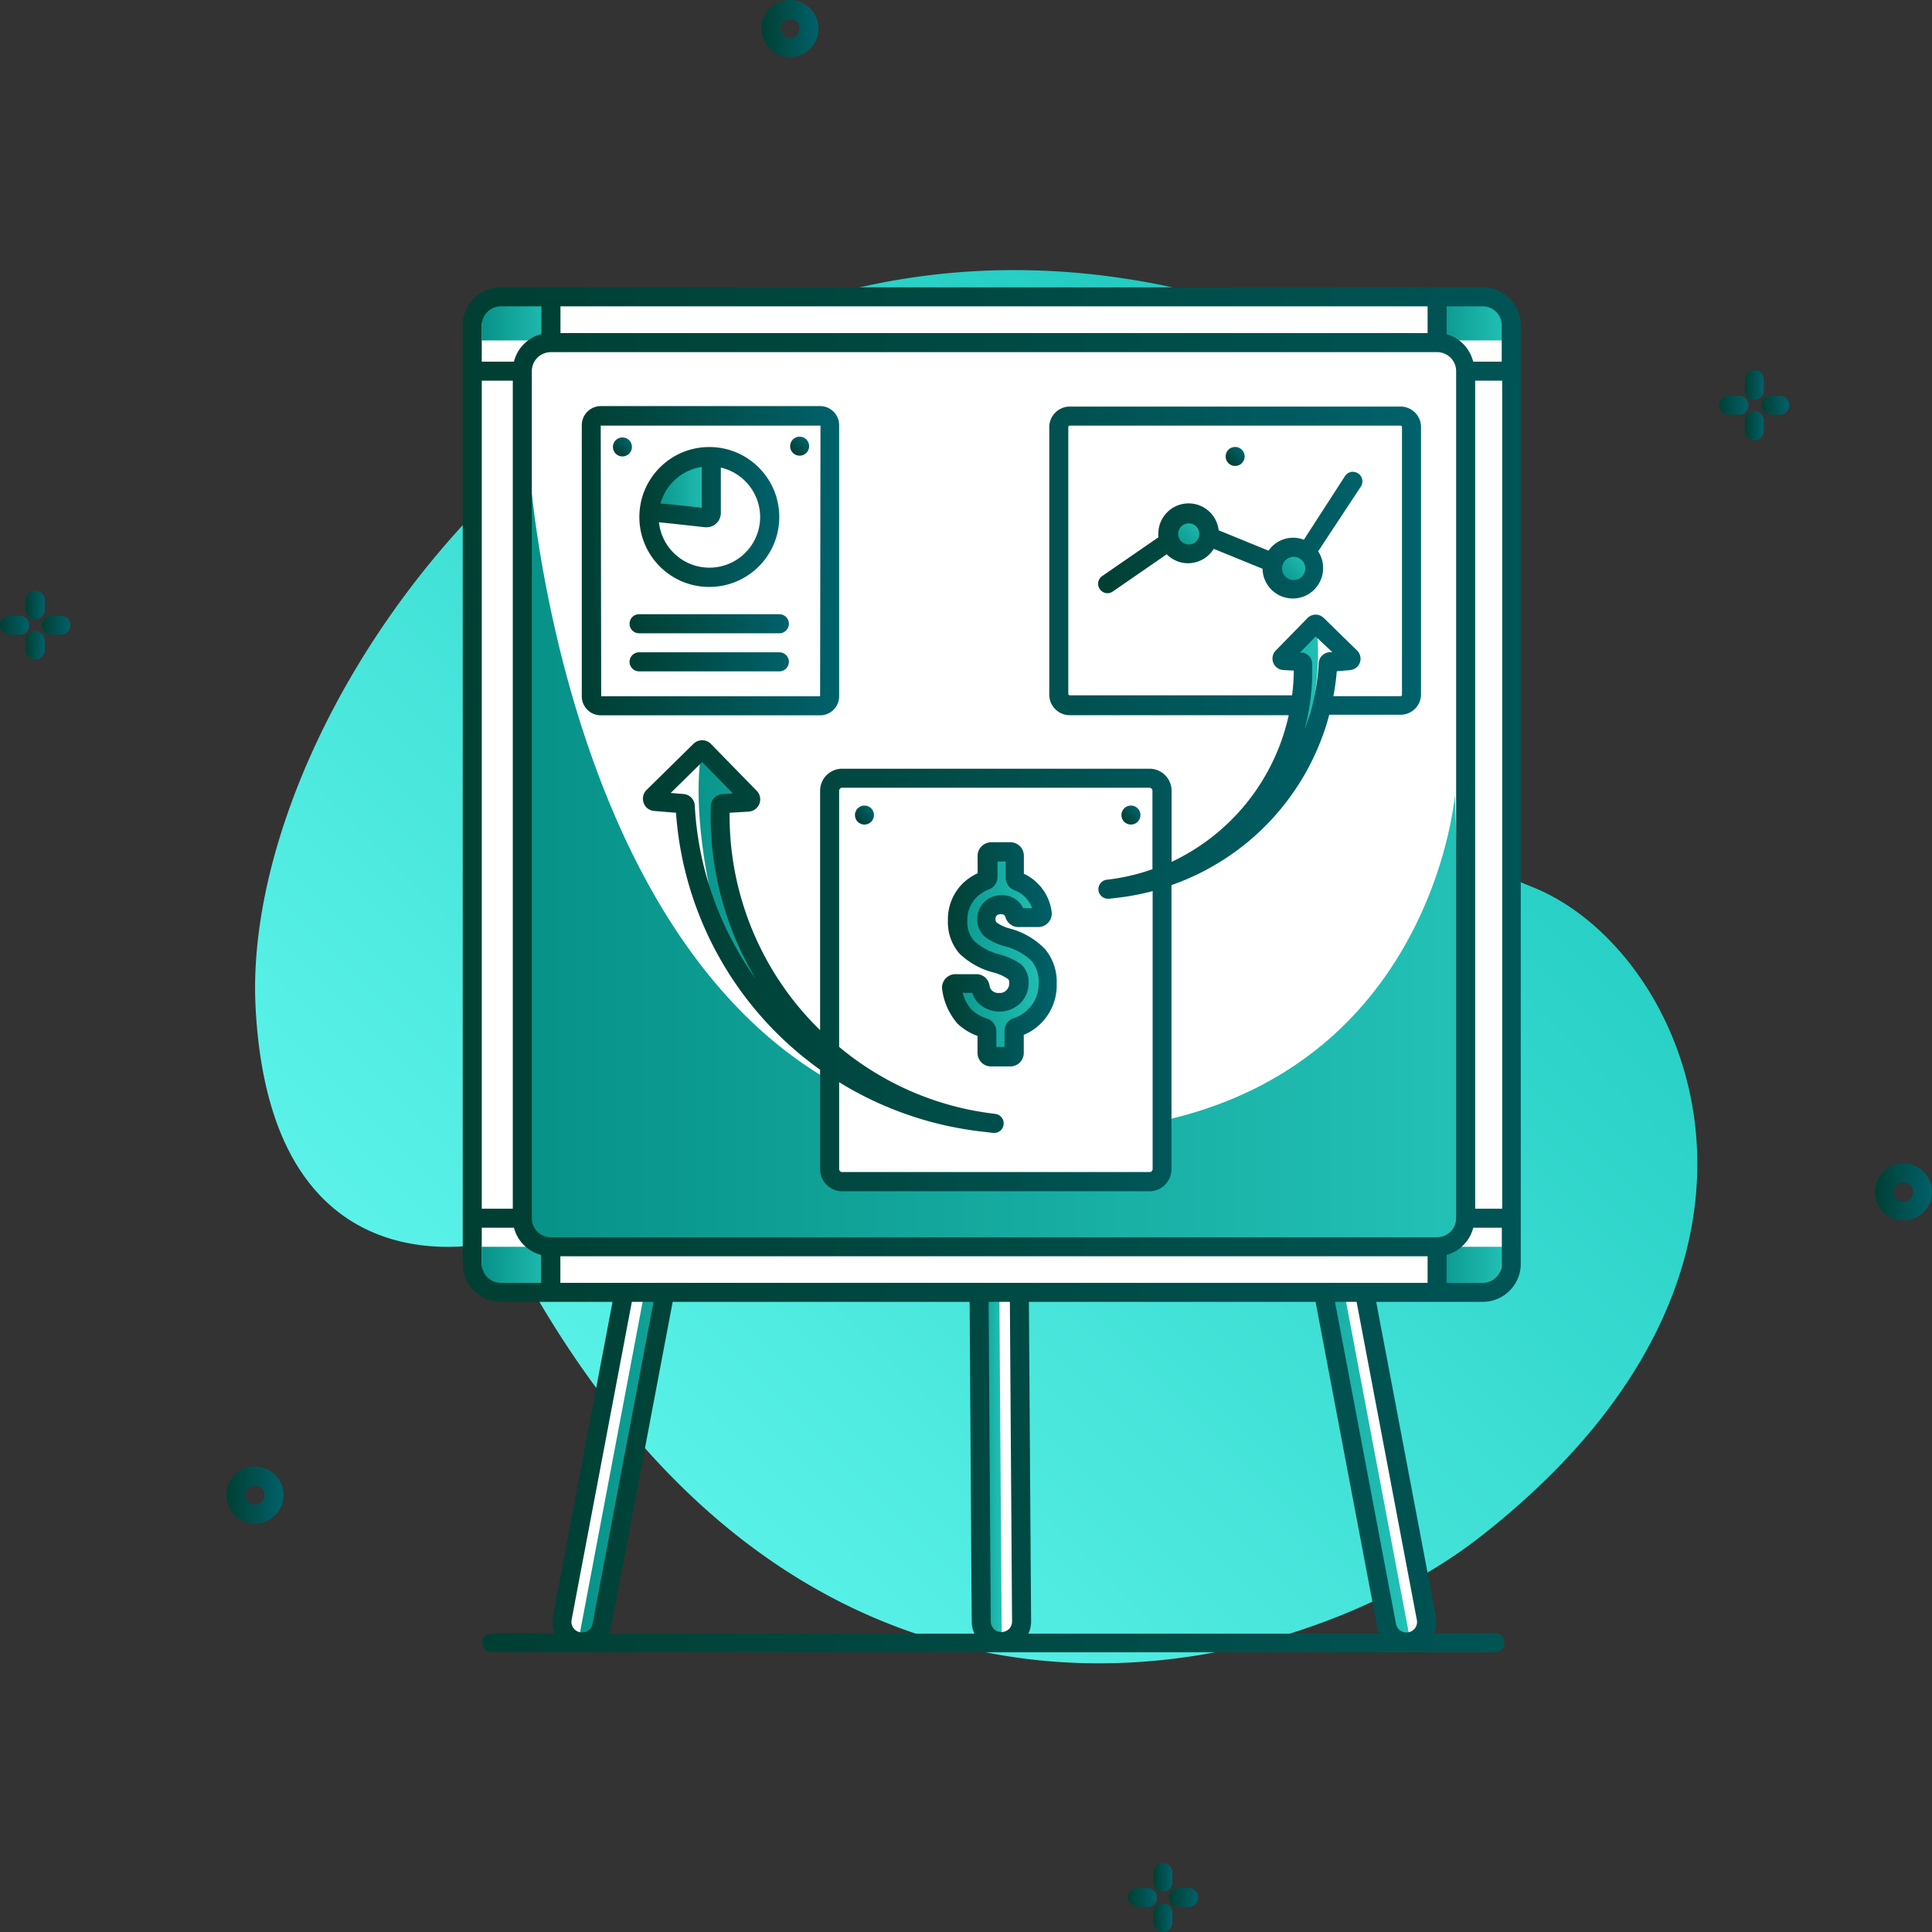 <svg xmlns="http://www.w3.org/2000/svg" xmlns:xlink="http://www.w3.org/1999/xlink" width="512" height="512" x="0" y="0" viewBox="0 0 609.809 609.809" style="enable-background:new 0 0 512 512" xml:space="preserve" class=""><rect x="0" y="0" width="609.809" height="609.809" fill="#333333" stroke="none"/><g><linearGradient id="c" x1="70.244" x2="189.585" y1="485.488" y2="604.818" gradientTransform="matrix(2.522 0 0 -2.522 3.335 1677.175)" gradientUnits="userSpaceOnUse"><stop stop-opacity="1" stop-color="#5af2e8" offset="0"></stop><stop stop-opacity="1" stop-color="#1dc8bd" offset="1"></stop></linearGradient><linearGradient id="a"><stop offset="0" stop-color="#003f32"></stop><stop offset="1" stop-color="#00616a"></stop></linearGradient><linearGradient xlink:href="#a" id="d" x1="28.059" x2="33.097" y1="475.348" y2="480.386" gradientTransform="matrix(2.522 0 0 -2.522 3.335 1677.175)" gradientUnits="userSpaceOnUse"></linearGradient><linearGradient xlink:href="#a" id="e" x1="95.032" x2="100.07" y1="658.9" y2="663.938" gradientTransform="matrix(2.522 0 0 -2.522 3.335 1677.175)" gradientUnits="userSpaceOnUse"></linearGradient><linearGradient xlink:href="#a" id="f" x1="234.358" x2="239.396" y1="513.282" y2="518.32" gradientTransform="matrix(2.522 0 0 -2.522 3.335 1677.175)" gradientUnits="userSpaceOnUse"></linearGradient><linearGradient xlink:href="#a" id="g" x1="-.652" x2="1.683" y1="585.577" y2="587.9" gradientTransform="matrix(2.522 0 0 -2.522 3.335 1677.175)" gradientUnits="userSpaceOnUse"></linearGradient><linearGradient xlink:href="#a" id="h" x1="1.949" x2="4.225" y1="588.12" y2="590.396" gradientTransform="matrix(2.522 0 0 -2.522 3.335 1677.175)" gradientUnits="userSpaceOnUse"></linearGradient><linearGradient xlink:href="#a" id="i" x1="4.56" x2="6.835" y1="585.604" y2="587.879" gradientTransform="matrix(2.522 0 0 -2.522 3.335 1677.175)" gradientUnits="userSpaceOnUse"></linearGradient><linearGradient xlink:href="#a" id="j" x1="1.944" x2="4.219" y1="583.079" y2="585.354" gradientTransform="matrix(2.522 0 0 -2.522 3.335 1677.175)" gradientUnits="userSpaceOnUse"></linearGradient><linearGradient xlink:href="#a" id="k" x1="214.487" x2="216.81" y1="613.098" y2="615.421" gradientTransform="matrix(2.522 0 0 -2.522 3.335 1677.175)" gradientUnits="userSpaceOnUse"></linearGradient><linearGradient xlink:href="#a" id="l" x1="217.066" x2="219.352" y1="615.653" y2="617.928" gradientTransform="matrix(2.522 0 0 -2.522 3.335 1677.175)" gradientUnits="userSpaceOnUse"></linearGradient><linearGradient xlink:href="#a" id="m" x1="219.703" x2="221.978" y1="613.111" y2="615.386" gradientTransform="matrix(2.522 0 0 -2.522 3.335 1677.175)" gradientUnits="userSpaceOnUse"></linearGradient><linearGradient xlink:href="#a" id="n" x1="217.101" x2="219.388" y1="610.567" y2="612.854" gradientTransform="matrix(2.522 0 0 -2.522 3.335 1677.175)" gradientUnits="userSpaceOnUse"></linearGradient><linearGradient xlink:href="#a" id="o" x1="140.482" x2="142.805" y1="426.338" y2="428.661" gradientTransform="matrix(2.522 0 0 -2.522 3.335 1677.175)" gradientUnits="userSpaceOnUse"></linearGradient><linearGradient xlink:href="#a" id="p" x1="143.072" x2="145.347" y1="428.894" y2="431.169" gradientTransform="matrix(2.522 0 0 -2.522 3.335 1677.175)" gradientUnits="userSpaceOnUse"></linearGradient><linearGradient xlink:href="#a" id="q" x1="145.663" x2="147.95" y1="426.386" y2="428.673" gradientTransform="matrix(2.522 0 0 -2.522 3.335 1677.175)" gradientUnits="userSpaceOnUse"></linearGradient><linearGradient xlink:href="#a" id="r" x1="143.077" x2="145.351" y1="423.839" y2="426.126" gradientTransform="matrix(2.522 0 0 -2.522 3.335 1677.175)" gradientUnits="userSpaceOnUse"></linearGradient><linearGradient id="b"><stop stop-opacity="1" stop-color="#079288" offset="0"></stop><stop stop-opacity="1" stop-color="#23c1b6" offset="1"></stop></linearGradient><linearGradient xlink:href="#b" id="s" x1="44.959" x2="124.747" y1="486.009" y2="565.786" gradientTransform="matrix(2.522 0 0 -2.522 3.343 1677.133)" gradientUnits="userSpaceOnUse"></linearGradient><linearGradient xlink:href="#b" id="t" x1="133.953" x2="188.788" y1="498.5" y2="553.335" gradientTransform="matrix(2.522 0 0 -2.522 3.357 1677.23)" gradientUnits="userSpaceOnUse"></linearGradient><linearGradient xlink:href="#b" id="u" x1="88.386" x2="156.358" y1="493.325" y2="561.297" gradientTransform="matrix(2.522 0 0 -2.522 3.336 1677.196)" gradientUnits="userSpaceOnUse"></linearGradient><linearGradient xlink:href="#b" id="v" x1="59.7" x2="66.978" y1="502.999" y2="510.276" gradientTransform="matrix(2.522 0 0 -2.522 3.335 1677.175)" gradientUnits="userSpaceOnUse"></linearGradient><linearGradient xlink:href="#b" id="w" x1="178.542" x2="185.819" y1="502.999" y2="510.276" gradientTransform="matrix(2.522 0 0 -2.522 3.335 1677.175)" gradientUnits="userSpaceOnUse"></linearGradient><linearGradient xlink:href="#b" id="x" x1="59.998" x2="66.68" y1="621.34" y2="628.022" gradientTransform="matrix(2.522 0 0 -2.522 3.335 1677.175)" gradientUnits="userSpaceOnUse"></linearGradient><linearGradient xlink:href="#b" id="y" x1="178.839" x2="185.521" y1="621.34" y2="628.022" gradientTransform="matrix(2.522 0 0 -2.522 3.335 1677.175)" gradientUnits="userSpaceOnUse"></linearGradient><linearGradient xlink:href="#b" id="z" x1="70.139" x2="155.41" y1="505.541" y2="590.824" gradientTransform="matrix(2.522 0 0 -2.522 3.335 1677.175)" gradientUnits="userSpaceOnUse"></linearGradient><linearGradient xlink:href="#b" id="A" x1="89.585" x2="101.814" y1="543.773" y2="556.002" gradientTransform="matrix(2.522 0 0 -2.522 3.335 1677.175)" gradientUnits="userSpaceOnUse"></linearGradient><linearGradient xlink:href="#b" id="B" x1="146.131" x2="167.503" y1="561.125" y2="582.497" gradientTransform="matrix(2.522 0 0 -2.522 3.335 1677.175)" gradientUnits="userSpaceOnUse"></linearGradient><linearGradient xlink:href="#b" id="C" x1="116.131" x2="131.246" y1="537.885" y2="552.999" gradientTransform="matrix(2.522 0 0 -2.522 3.335 1677.175)" gradientUnits="userSpaceOnUse"></linearGradient><linearGradient xlink:href="#b" id="D" x1="145.586" x2="149.266" y1="596.412" y2="600.092" gradientTransform="matrix(2.522 0 0 -2.522 3.335 1677.175)" gradientUnits="userSpaceOnUse"></linearGradient><linearGradient xlink:href="#b" id="E" x1="158.687" x2="162.367" y1="592.053" y2="595.733" gradientTransform="matrix(2.522 0 0 -2.522 3.335 1677.175)" gradientUnits="userSpaceOnUse"></linearGradient><linearGradient xlink:href="#b" id="F" x1="81.549" x2="88.689" y1="599.504" y2="606.644" gradientTransform="matrix(2.522 0 0 -2.522 3.335 1677.175)" gradientUnits="userSpaceOnUse"></linearGradient><linearGradient xlink:href="#a" id="G" x1="70.56" x2="104.616" y1="577.776" y2="611.832" gradientTransform="matrix(2.522 0 0 -2.522 3.335 1677.175)" gradientUnits="userSpaceOnUse"></linearGradient><linearGradient xlink:href="#a" id="H" x1="94.723" x2="179.86" y1="524.096" y2="609.244" gradientTransform="matrix(2.522 0 0 -2.522 3.335 1677.175)" gradientUnits="userSpaceOnUse"></linearGradient><linearGradient xlink:href="#a" id="I" x1="115.942" x2="131.866" y1="537.573" y2="553.485" gradientTransform="matrix(2.522 0 0 -2.522 3.335 1677.175)" gradientUnits="userSpaceOnUse"></linearGradient><linearGradient xlink:href="#a" id="J" x1="81.252" x2="93.636" y1="594.083" y2="606.467" gradientTransform="matrix(2.522 0 0 -2.522 3.335 1677.175)" gradientUnits="userSpaceOnUse"></linearGradient><linearGradient xlink:href="#a" id="K" x1="152.41" x2="154.09" y1="607.012" y2="608.692" gradientTransform="matrix(2.522 0 0 -2.522 3.335 1677.175)" gradientUnits="userSpaceOnUse"></linearGradient><linearGradient xlink:href="#a" id="L" x1="106.014" x2="107.705" y1="562.128" y2="563.819" gradientTransform="matrix(2.522 0 0 -2.522 3.335 1677.175)" gradientUnits="userSpaceOnUse"></linearGradient><linearGradient xlink:href="#a" id="M" x1="75.732" x2="77.411" y1="608.203" y2="609.883" gradientTransform="matrix(2.522 0 0 -2.522 3.335 1677.175)" gradientUnits="userSpaceOnUse"></linearGradient><linearGradient xlink:href="#a" id="N" x1="82.202" x2="92.665" y1="576.918" y2="587.38" gradientTransform="matrix(2.522 0 0 -2.522 3.335 1677.175)" gradientUnits="userSpaceOnUse"></linearGradient><linearGradient xlink:href="#a" id="O" x1="82.202" x2="92.665" y1="581.682" y2="592.145" gradientTransform="matrix(2.522 0 0 -2.522 3.335 1677.175)" gradientUnits="userSpaceOnUse"></linearGradient><linearGradient xlink:href="#a" id="P" x1="142.682" x2="166.117" y1="584.851" y2="608.286" gradientTransform="matrix(2.522 0 0 -2.522 3.335 1677.175)" gradientUnits="userSpaceOnUse"></linearGradient><linearGradient xlink:href="#a" id="Q" x1="48.567" x2="197.214" y1="469.357" y2="618.004" gradientTransform="matrix(2.522 0 0 -2.522 3.335 1677.175)" gradientUnits="userSpaceOnUse"></linearGradient><linearGradient xlink:href="#a" id="R" x1="97.903" x2="99.594" y1="608.293" y2="609.984" gradientTransform="matrix(2.522 0 0 -2.522 3.335 1677.175)" gradientUnits="userSpaceOnUse"></linearGradient><linearGradient xlink:href="#a" id="S" x1="139.363" x2="141.054" y1="562.128" y2="563.819" gradientTransform="matrix(2.522 0 0 -2.522 3.335 1677.175)" gradientUnits="userSpaceOnUse"></linearGradient><path fill="url(#c)" d="M162.395 396.947a8.562 8.562 0 0 0-9.012-4.416c-17.724 3.004-68.761 4.566-72.726-74.889-4.806-96.338 111.989-260.867 283.486-228.153 137.733 26.285 34.906 157.319 119.288 190.393 49.386 19.346 94.025 118.567-15.651 204.752-59.238 46.591-211.57 87.775-305.385-87.687z" opacity="1" data-original="url(#c)" class=""></path><path fill="url(#a)" d="M80.477 480.908a9.012 9.012 0 1 1 0-18.024 9.012 9.012 0 0 1 0 18.024zm0-12.016a3.004 3.004 0 1 0 0 6.008 3.004 3.004 0 0 0 0-6.008z" opacity="1" data-original="url(#a)" class=""></path><path fill="url(#a)" d="M249.331 18.024a9.012 9.012 0 1 1 0-18.024 9.012 9.012 0 0 1 0 18.024zm0-12.016a3.004 3.004 0 1 0 0 6.008 3.004 3.004 0 0 0 0-6.008z" opacity="1" data-original="url(#a)" class=""></path><path fill="url(#a)" d="M600.797 385.231a9.012 9.012 0 1 1 0-18.024 9.012 9.012 0 0 1 0 18.024zm0-12.016a3.004 3.004 0 1 0 0 6.008 3.004 3.004 0 0 0 0-6.008z" opacity="1" data-original="url(#a)" class=""></path><path fill="url(#a)" d="M9.252 197.332a3.004 3.004 0 0 0-3.004-3.004H3.004a3.004 3.004 0 0 0 0 6.008h3.244a3.004 3.004 0 0 0 3.004-3.004z" opacity="1" data-original="url(#a)" class=""></path><path fill="url(#a)" d="M11.115 195.469a3.004 3.004 0 0 0 3.004-3.004v-3.214a3.004 3.004 0 0 0-3.004-2.764 3.004 3.004 0 0 0-3.004 2.764v3.244a3.003 3.003 0 0 0 3.004 2.974z" opacity="1" data-original="url(#a)" class=""></path><path fill="url(#a)" d="M19.195 194.328h-3.244a3.004 3.004 0 0 0-2.764 3.004 3.004 3.004 0 0 0 2.764 3.004h3.244a3.004 3.004 0 0 0 0-6.008z" opacity="1" data-original="url(#a)" class=""></path><path fill="url(#a)" d="M11.115 199.164a3.004 3.004 0 0 0-3.004 3.004v3.244a3.004 3.004 0 0 0 3.004 2.764 3.004 3.004 0 0 0 3.004-2.764v-3.244a3.004 3.004 0 0 0-3.004-3.004z" opacity="1" data-original="url(#a)" class=""></path><path fill="url(#a)" d="M551.862 127.91a3.004 3.004 0 0 0-3.004-3.004h-3.244a3.004 3.004 0 0 0 0 6.008h3.244a3.004 3.004 0 0 0 3.004-3.004z" opacity="1" data-original="url(#a)" class=""></path><path fill="url(#a)" d="M553.725 126.167a3.004 3.004 0 0 0 3.004-3.004v-3.334a3.004 3.004 0 0 0-6.008 0v3.334a3.003 3.003 0 0 0 3.004 3.004z" opacity="1" data-original="url(#a)" class=""></path><path fill="url(#a)" d="M561.745 124.906h-3.004a3.004 3.004 0 0 0-2.764 3.004 3.004 3.004 0 0 0 2.764 3.004h3.004a3.004 3.004 0 0 0 0-6.008z" opacity="1" data-original="url(#a)" class=""></path><path fill="url(#a)" d="M553.725 129.772a3.004 3.004 0 0 0-3.004 3.004v3.244a3.004 3.004 0 0 0 6.008 0v-3.244a3.004 3.004 0 0 0-3.004-3.004z" opacity="1" data-original="url(#a)" class=""></path><path fill="url(#a)" d="M365.225 598.935a3.004 3.004 0 0 0-3.004-3.004h-3.244a3.004 3.004 0 0 0 0 6.008h3.244a3.004 3.004 0 0 0 3.004-3.004z" opacity="1" data-original="url(#a)" class=""></path><path fill="url(#a)" d="M367.057 597.072a3.004 3.004 0 0 0 3.004-3.004v-3.214a3.005 3.005 0 0 0-3.004-2.794 3.004 3.004 0 0 0-3.004 2.794v3.214a3.004 3.004 0 0 0 3.004 3.004z" opacity="1" data-original="url(#a)" class=""></path><path fill="url(#a)" d="M375.168 595.931h-3.244a3.004 3.004 0 0 0 0 6.008h3.244a3.004 3.004 0 0 0 0-6.008z" opacity="1" data-original="url(#a)" class=""></path><path fill="url(#a)" d="M367.057 600.797a3.004 3.004 0 0 0-3.004 3.004v3.244a3.004 3.004 0 0 0 3.004 2.764 3.004 3.004 0 0 0 3.004-2.764v-3.244a3.004 3.004 0 0 0-3.004-3.004z" opacity="1" data-original="url(#a)" class=""></path><path fill="#ffffff" d="M250.99 190.862 190.128 512.04a7.48 7.48 0 0 1-8.742 5.957 5.256 5.256 0 0 1-4.186-6.144l61.275-323.362a6.368 6.368 0 0 1 7.443-5.071 6.368 6.368 0 0 1 5.072 7.442z" opacity="1" data-original="#ffffff" class=""></path><path fill="url(#b)" d="m251.98 186.107-62.511 329.885a3.785 3.785 0 0 1-4.424 3.014 2.643 2.643 0 0 1-2.105-3.089l62.724-331.006a3.215 3.215 0 0 1 6.316 1.196z" opacity="1" data-original="url(#b)" class=""></path><path fill="#ffffff" d="m389.191 188.44 61.298 323.48a5.257 5.257 0 0 1-4.186 6.144 7.48 7.48 0 0 1-8.742-5.957l-60.884-321.296a6.369 6.369 0 1 1 12.514-2.371z" opacity="1" data-original="#ffffff" class=""></path><path fill="url(#b)" d="m382.051 184.958 62.724 331.006a2.643 2.643 0 0 1-2.105 3.089 3.786 3.786 0 0 1-4.424-3.014l-62.511-329.885a3.214 3.214 0 1 1 6.316-1.196z" opacity="1" data-original="url(#b)" class=""></path><path fill="#ffffff" d="m320.27 183.852 2.24 329.109a5.258 5.258 0 0 1-5.221 5.293 7.48 7.48 0 0 1-7.531-7.429l-2.225-326.886a6.369 6.369 0 0 1 12.737-.087z" opacity="1" data-original="#ffffff" class=""></path><path fill="url(#b)" d="m313.881 179.002 2.294 336.979a2.643 2.643 0 0 1-2.625 2.661 3.786 3.786 0 0 1-3.811-3.759l-2.286-335.838a3.214 3.214 0 1 1 6.428-.043z" opacity="1" data-original="url(#b)" class=""></path><path fill="#ffffff" d="M158.07 93.694h309.921a9.012 9.012 0 0 1 9.012 9.012v296.163a9.012 9.012 0 0 1-9.012 9.012H158.07a9.012 9.012 0 0 1-9.012-9.012V102.706a9.012 9.012 0 0 1 9.012-9.012z" opacity="1" data-original="#ffffff" class=""></path><path fill="url(#b)" d="M175.613 393.522h-23.551v13.158h20.547z" opacity="1" data-original="url(#b)" class=""></path><path fill="url(#b)" d="M475.351 393.522h-23.552v13.158h20.548z" opacity="1" data-original="url(#b)" class=""></path><path fill="url(#b)" d="M175.613 107.453h-23.551V94.295h20.547z" opacity="1" data-original="url(#b)" class=""></path><path fill="url(#b)" d="M475.351 107.453h-23.552V94.295h20.548z" opacity="1" data-original="url(#b)" class=""></path><path fill="url(#b)" d="M167.022 147.195s13.037 200.456 148.006 209.798 144.191-106.071 144.191-106.071l4.356 133.587s-3.004 9.012-10.123 9.012H172.609a14.298 14.298 0 0 1-7.75-13.308c0-9.942 2.163-233.018 2.163-233.018z" opacity="1" data-original="url(#b)" class=""></path><g fill="#fff"><path d="M265.823 245.636h96.969a3.965 3.965 0 0 1 3.965 3.965v119.378a3.965 3.965 0 0 1-3.965 3.965h-96.969a3.965 3.965 0 0 1-3.965-3.965V249.601a3.964 3.964 0 0 1 3.965-3.965zM445.521 134.819v84.803a3.455 3.455 0 0 1-3.455 3.455H337.648a3.455 3.455 0 0 1-3.455-3.455v-84.803a3.455 3.455 0 0 1 3.455-3.455h104.419a3.455 3.455 0 0 1 3.454 3.455zM189.491 131.334h69.512a2.854 2.854 0 0 1 2.854 2.854v85.553a2.854 2.854 0 0 1-2.854 2.854h-69.512a2.854 2.854 0 0 1-2.854-2.854v-85.553a2.855 2.855 0 0 1 2.854-2.854z" fill="#ffffff" opacity="1" data-original="#ffffff" class=""></path><path d="M228.303 253.626a.93.93 0 0 0-.841.871c-1.624 50.851 36.053 94.436 86.605 100.183l-3.304-.391c-51.622-5.804-91.535-47.988-94.475-99.852a.87.87 0 0 0-.781-.811l-8.742-.751a.842.842 0 0 1-.541-1.472l14.81-14.509a.902.902 0 0 1 1.232 0l14.419 14.81a.872.872 0 0 1-.571 1.472z" fill="#ffffff" opacity="1" data-original="#ffffff" class=""></path></g><path fill="url(#b)" d="M228.303 298.055s-10.724-34.666-7.029-60.08a.87.87 0 0 1 1.502-.48l13.969 14.359a.842.842 0 0 1-.48 1.442l-9.883 1.532a.842.842 0 0 0-.721.841 104.088 104.088 0 0 0 45.691 83.931c-.002.001-24.725-7.419-43.049-41.545z" opacity="1" data-original="url(#b)" class=""></path><path fill="#ffffff" d="M410.645 208.957a.63.63 0 0 1 .601.601c1.138 36.095-25.61 67.025-61.492 71.104l2.343-.27c36.619-4.157 64.912-34.099 66.989-70.894a.6.6 0 0 1 .571-.571l6.188-.511a.632.632 0 0 0 .391-1.052l-10.514-10.304a.63.63 0 0 0-.871 0l-10.244 10.514a.6.6 0 0 0 .391 1.051z" opacity="1" data-original="#ffffff" class=""></path><path fill="url(#b)" d="M410.495 240.469s7.6-24.603 4.987-42.627a.63.63 0 0 0-1.051-.33l-9.943 10.184a.601.601 0 0 0 .36 1.022l6.999 1.081a.662.662 0 0 1 .541.601 73.989 73.989 0 0 1-32.443 59.569c-.001-.001 17.572-5.258 30.55-29.5z" opacity="1" data-original="url(#b)" class=""></path><path fill="url(#b)" d="M311.423 267.895v8.471s-14.149 6.398-9.282 19.015a17.724 17.724 0 0 0 18.204 11.085s3.004 12.016-5.227 11.355-6.939-6.519-6.939-6.519h-8.682s2.674 11.445 10.664 14.149l.691 9.463 8.742-.27 1.382-9.463s9.823-4.957 9.583-13.488a18.324 18.324 0 0 0-12.647-16.612c-6.429-2.283-9.673-8.141-1.893-10.063 0 0 4.656 1.382 5.137 4.626l8.682-.33s-.811-9.733-6.008-11.535-3.875-10.093-3.875-10.093z" opacity="1" data-original="url(#b)" class=""></path><circle cx="375.168" cy="168.283" r="6.549" fill="url(#D)" opacity="1" data-original="url(#D)"></circle><circle cx="408.212" cy="179.278" r="6.549" fill="url(#E)" opacity="1" data-original="url(#E)"></circle><path fill="url(#b)" d="M224.518 144.612v17.333a1.503 1.503 0 0 1-1.652 1.502c-4.626-.541-17.273-1.953-17.303-1.772a20.093 20.093 0 0 1 7.149-13.067 15.916 15.916 0 0 1 11.806-3.996z" opacity="1" data-original="url(#b)" class=""></path><path fill="url(#a)" d="M264.861 219.772v-85.584a6.008 6.008 0 0 0-6.008-6.008h-69.362a6.009 6.009 0 0 0-5.858 6.008v85.584a6.008 6.008 0 0 0 5.858 6.008h69.512a6.008 6.008 0 0 0 5.858-6.008zm-6.008 0h-69.092l-.15-85.433h69.362z" opacity="1" data-original="url(#a)" class=""></path><path fill="url(#a)" d="M442.066 128.33H337.678a6.49 6.49 0 0 0-6.489 6.459v84.502a6.49 6.49 0 0 0 6.489 6.459h69.092a67.078 67.078 0 0 1-36.979 46.291v-22.44a6.969 6.969 0 0 0-6.969-6.969h-96.999a6.969 6.969 0 0 0-6.969 6.969v75.55a94.596 94.596 0 0 1-28.568-68.611l6.008-.361a3.875 3.875 0 0 0 2.553-6.579l-14.449-14.78a3.73 3.73 0 0 0-2.704-1.172 3.97 3.97 0 0 0-2.764 1.081l-14.84 14.599a3.902 3.902 0 0 0-.931 4.085 3.815 3.815 0 0 0 3.304 2.553l6.909.571a109.047 109.047 0 0 0 45.48 81.108v31.392a6.969 6.969 0 0 0 6.969 6.969h96.969a6.969 6.969 0 0 0 6.969-6.969v-89.669a78.31 78.31 0 0 0 49.806-53.771h22.5a6.46 6.46 0 0 0 6.459-6.308v-84.502a6.457 6.457 0 0 0-6.458-6.457zM219.291 254.257a3.845 3.845 0 0 0-3.515-3.635l-4.085-.33 9.943-9.763 9.673 9.913-3.274.21a3.845 3.845 0 0 0-3.665 3.725 99.694 99.694 0 0 0 14.179 54.582 103.387 103.387 0 0 1-19.256-54.702zm144.522 114.722a.96.96 0 0 1-.961.961h-97.029a.96.96 0 0 1-.961-.961v-27.396a109.308 109.308 0 0 0 40.854 15.02c1.532.24 3.004.451 4.566.601l1.472.18 1.712.21c.11.014.221.014.33 0a3.004 3.004 0 0 0 3.004-3.004 3.005 3.005 0 0 0-2.674-3.004l-2.493-.33c-2.013-.3-4.025-.631-6.008-1.051a93.573 93.573 0 0 1-40.764-19.766v-80.837a.96.96 0 0 1 .961-.961h96.969a.96.96 0 0 1 .961.961v24.753a65.813 65.813 0 0 1-14.269 3.304 3.009 3.009 0 0 0 .33 6.008h.33l2.343-.27a77.778 77.778 0 0 0 11.325-2.133zm48.063-139.054c.36-1.412.691-3.004.961-4.296.391-1.983.721-3.995.931-6.008.372-3.381.502-6.784.391-10.184a3.575 3.575 0 0 0-3.395-3.485h-.421l4.927-5.047 5.287 4.957h-1.021a3.694 3.694 0 0 0-3.304 3.425 72.767 72.767 0 0 1-1.292 10.274 79.76 79.76 0 0 1-1.472 6.008c-.571 1.502-1.021 2.944-1.532 4.356zm30.641-10.634a.451.451 0 0 1-.451.451h-21.208c.499-2.603.86-5.23 1.081-7.87l4.146-.36a3.605 3.605 0 0 0 2.253-6.188l-10.514-10.274a3.664 3.664 0 0 0-2.583-1.051 3.606 3.606 0 0 0-2.553 1.081l-10.154 10.394a3.635 3.635 0 0 0 2.403 6.008l3.425.18a61.267 61.267 0 0 1-.541 7.81h-70.143a.48.48 0 0 1-.481-.451v-84.232a.482.482 0 0 1 .481-.451h104.388c.249 0 .451.202.451.451z" opacity="1" data-original="url(#a)" class=""></path><path fill="url(#a)" d="M318.933 293.129a12.833 12.833 0 0 1-4.356-1.953s-.36-.3-.36-1.081a1.38 1.38 0 0 1 .391-1.111 1.773 1.773 0 0 1 1.322-.421c.721 0 .961.21 1.051.3.196.215.34.472.421.751a4.266 4.266 0 0 0 4.055 3.004h6.278a4.263 4.263 0 0 0 3.184-1.472 4.111 4.111 0 0 0 1.021-3.274 15.167 15.167 0 0 0-4.806-9.402 14.212 14.212 0 0 0-3.965-2.674v-5.708a4.236 4.236 0 0 0-4.206-4.236h-6.188a4.355 4.355 0 0 0-4.205 4.777v5.017a16.842 16.842 0 0 0-4.716 3.214 15.98 15.98 0 0 0-4.656 11.746 15.022 15.022 0 0 0 3.575 10.304 24.03 24.03 0 0 0 10.664 6.008 14.788 14.788 0 0 1 4.656 2.043c.343.286.513.729.451 1.172a3.002 3.002 0 0 1-.871 2.403 2.793 2.793 0 0 1-2.253.871 3.003 3.003 0 0 1-2.343-.781 2.732 2.732 0 0 1-.751-1.562 4.146 4.146 0 0 0-4.085-3.575h-6.609a4.235 4.235 0 0 0-4.236 4.926 20.493 20.493 0 0 0 4.866 10.724 18.173 18.173 0 0 0 6.278 3.845v5.377a4.236 4.236 0 0 0 4.206 4.236h6.188a4.235 4.235 0 0 0 4.206-4.236v-5.738a16.1 16.1 0 0 0 5.227-3.425 16.945 16.945 0 0 0 5.167-12.677 16.129 16.129 0 0 0-3.635-10.904 24.051 24.051 0 0 0-10.966-6.488zm5.287 25.684a10.864 10.864 0 0 1-4.146 2.523 4.176 4.176 0 0 0-3.004 3.965v5.137h-2.583v-4.927a4.265 4.265 0 0 0-3.004-4.055 12.016 12.016 0 0 1-5.047-3.004 12.604 12.604 0 0 1-2.583-5.077h3.004a8.383 8.383 0 0 0 2.193 3.455 9.552 9.552 0 0 0 13.037-.21 9.01 9.01 0 0 0 2.583-6.609 7.361 7.361 0 0 0-2.553-5.768 21.42 21.42 0 0 0-6.699-3.004 18.808 18.808 0 0 1-8.081-4.386 9.01 9.01 0 0 1-2.013-6.278 10.007 10.007 0 0 1 3.004-7.45 10.84 10.84 0 0 1 3.725-2.343 4.207 4.207 0 0 0 2.794-3.965v-4.897h2.583v5.167a4.234 4.234 0 0 0 2.824 3.935 9.34 9.34 0 0 1 5.527 5.647h-2.824a7.158 7.158 0 0 0-1.682-2.283 7.417 7.417 0 0 0-5.077-1.832 7.72 7.72 0 0 0-5.467 2.103 7.357 7.357 0 0 0-2.253 5.437 6.967 6.967 0 0 0 2.433 5.617 18.026 18.026 0 0 0 6.429 3.004 18.625 18.625 0 0 1 8.321 4.656 10.154 10.154 0 0 1 2.163 6.969 10.964 10.964 0 0 1-3.604 8.473z" opacity="1" data-original="url(#a)" class=""></path><path fill="url(#a)" d="M223.887 185.256c12.194 0 22.079-9.885 22.079-22.079s-9.885-22.079-22.079-22.079-22.079 9.885-22.079 22.079v.03c0 12.177 9.872 22.049 22.049 22.049zm16.041-22.05c-.024 8.843-7.212 15.992-16.055 15.967-8.17-.022-15.012-6.192-15.877-14.315 2.493.24 7.059.721 14.509 1.562h.511a4.476 4.476 0 0 0 3.004-1.142 4.567 4.567 0 0 0 1.502-3.364v-14.329a16.073 16.073 0 0 1 12.406 15.621zm-18.414-15.83v12.887c-6.218-.691-10.304-1.142-13.037-1.322a15.978 15.978 0 0 1 13.037-11.565z" opacity="1" data-original="url(#a)" class=""></path><circle cx="389.857" cy="144.071" r="3.004" fill="url(#K)" opacity="1" data-original="url(#K)"></circle><circle cx="272.852" cy="257.261" r="3.004" fill="url(#L)" opacity="1" data-original="url(#L)"></circle><circle cx="196.461" cy="141.067" r="3.004" fill="url(#M)" opacity="1" data-original="url(#M)"></circle><path fill="url(#a)" d="M245.996 205.893h-44.279a3.004 3.004 0 0 0 0 6.008h44.279a3.004 3.004 0 0 0 0-6.008z" opacity="1" data-original="url(#a)" class=""></path><path fill="url(#a)" d="M201.718 199.885h44.279a3.004 3.004 0 0 0 0-6.008h-44.279a3.004 3.004 0 0 0 0 6.008z" opacity="1" data-original="url(#a)" class=""></path><path fill="url(#a)" d="M426.986 148.908a3.003 3.003 0 0 0-2.493 1.412l-12.947 20.037a9.404 9.404 0 0 0-11.145 3.455l-15.741-6.429c-.584-5.243-5.309-9.02-10.552-8.436a9.552 9.552 0 0 0-8.493 9.337c-.031.44-.031.882 0 1.322l-17.693 12.196a3.005 3.005 0 0 0-1.322 2.433 3.004 3.004 0 0 0 3.004 3.004 2.998 2.998 0 0 0 1.682-.571l16.973-11.716a9.435 9.435 0 0 0 6.729 2.824 9.553 9.553 0 0 0 8.111-4.536l15.41 6.278c.091 5.276 4.442 9.479 9.718 9.387s9.479-4.442 9.387-9.718a9.342 9.342 0 0 0-1.562-5.167l13.518-20.487a3.004 3.004 0 0 0-2.463-4.596zm-18.955 26.855h.18a3.666 3.666 0 1 1-1.802.541 3.693 3.693 0 0 1 1.622-.541zm-32.863-3.905a3.85 3.85 0 0 1-1.532-.391 3.334 3.334 0 1 1 1.532.391z" opacity="1" data-original="url(#a)" class=""></path><path fill="url(#a)" d="M467.991 90.69H158.07c-6.636 0-12.016 5.38-12.016 12.016v296.193c0 6.636 5.38 12.016 12.016 12.016h35.267l-18.805 99.132a9.368 9.368 0 0 0 .601 5.467h-19.916a3.004 3.004 0 0 0 0 6.008h316.65a3.004 3.004 0 0 0 0-6.008H452.58a9.368 9.368 0 0 0 .601-5.467l-18.805-99.132h33.615c6.636 0 12.016-5.38 12.016-12.016V102.706c0-6.636-5.38-12.016-12.016-12.016zm6.008 12.016v11.445h-9.012a12.018 12.018 0 0 0-8.381-8.682v-8.772h11.535a6.01 6.01 0 0 1 5.858 6.009zm-8.381 17.453h8.531v261.347h-8.531zm-12.016 270.359H173.871a6.008 6.008 0 0 1-6.008-6.008V117.155a6.008 6.008 0 0 1 6.008-6.008h279.731a6.008 6.008 0 0 1 6.008 6.008V384.51a6.008 6.008 0 0 1-6.008 6.008zm-3.004-285.379H176.905v-8.441h273.693zM158.07 96.698h12.827v8.742a12.018 12.018 0 0 0-8.682 8.712h-10.153v-11.445a6.008 6.008 0 0 1 6.008-6.009zm3.785 284.808h-9.793V120.159h9.793zm-9.793 17.393v-11.385h10.153a12.015 12.015 0 0 0 8.561 8.591v8.802H158.07a6.008 6.008 0 0 1-6.008-6.008zm47.373 12.016h6.849L187.028 512.54a3.394 3.394 0 0 1-1.442 2.163 3.366 3.366 0 0 1-5.167-3.424zm-7.18 104.719a9.042 9.042 0 0 0 .601-1.983l19.466-102.736h93.724l.661 100.934a9.526 9.526 0 0 0 .841 3.785zm127.189-3.875a3.303 3.303 0 0 1-3.214 3.364 3.482 3.482 0 0 1-2.463-.901 3.514 3.514 0 0 1-1.051-2.403l-.661-100.904h6.699zm5.167 3.875a9.493 9.493 0 0 0 .841-3.905l-.691-100.814h90.48l19.466 102.736c.133.683.345 1.348.631 1.983zm122.592-4.356a3.305 3.305 0 0 1-2.553 3.905 3.275 3.275 0 0 1-2.583-.481 3.186 3.186 0 0 1-1.442-2.163l-19.256-101.625h6.819zm-14.028-106.371h-256.3v-8.381h273.723v8.381zm34.756 0h-11.325v-8.802a12.015 12.015 0 0 0 8.411-8.591h9.012v11.385a6.008 6.008 0 0 1-6.008 6.008h-.03z" opacity="1" data-original="url(#a)" class=""></path><circle cx="252.395" cy="140.827" r="3.004" fill="url(#R)" opacity="1" data-original="url(#R)"></circle><circle cx="356.964" cy="257.261" r="3.004" fill="url(#S)" opacity="1" data-original="url(#S)"></circle></g></svg>